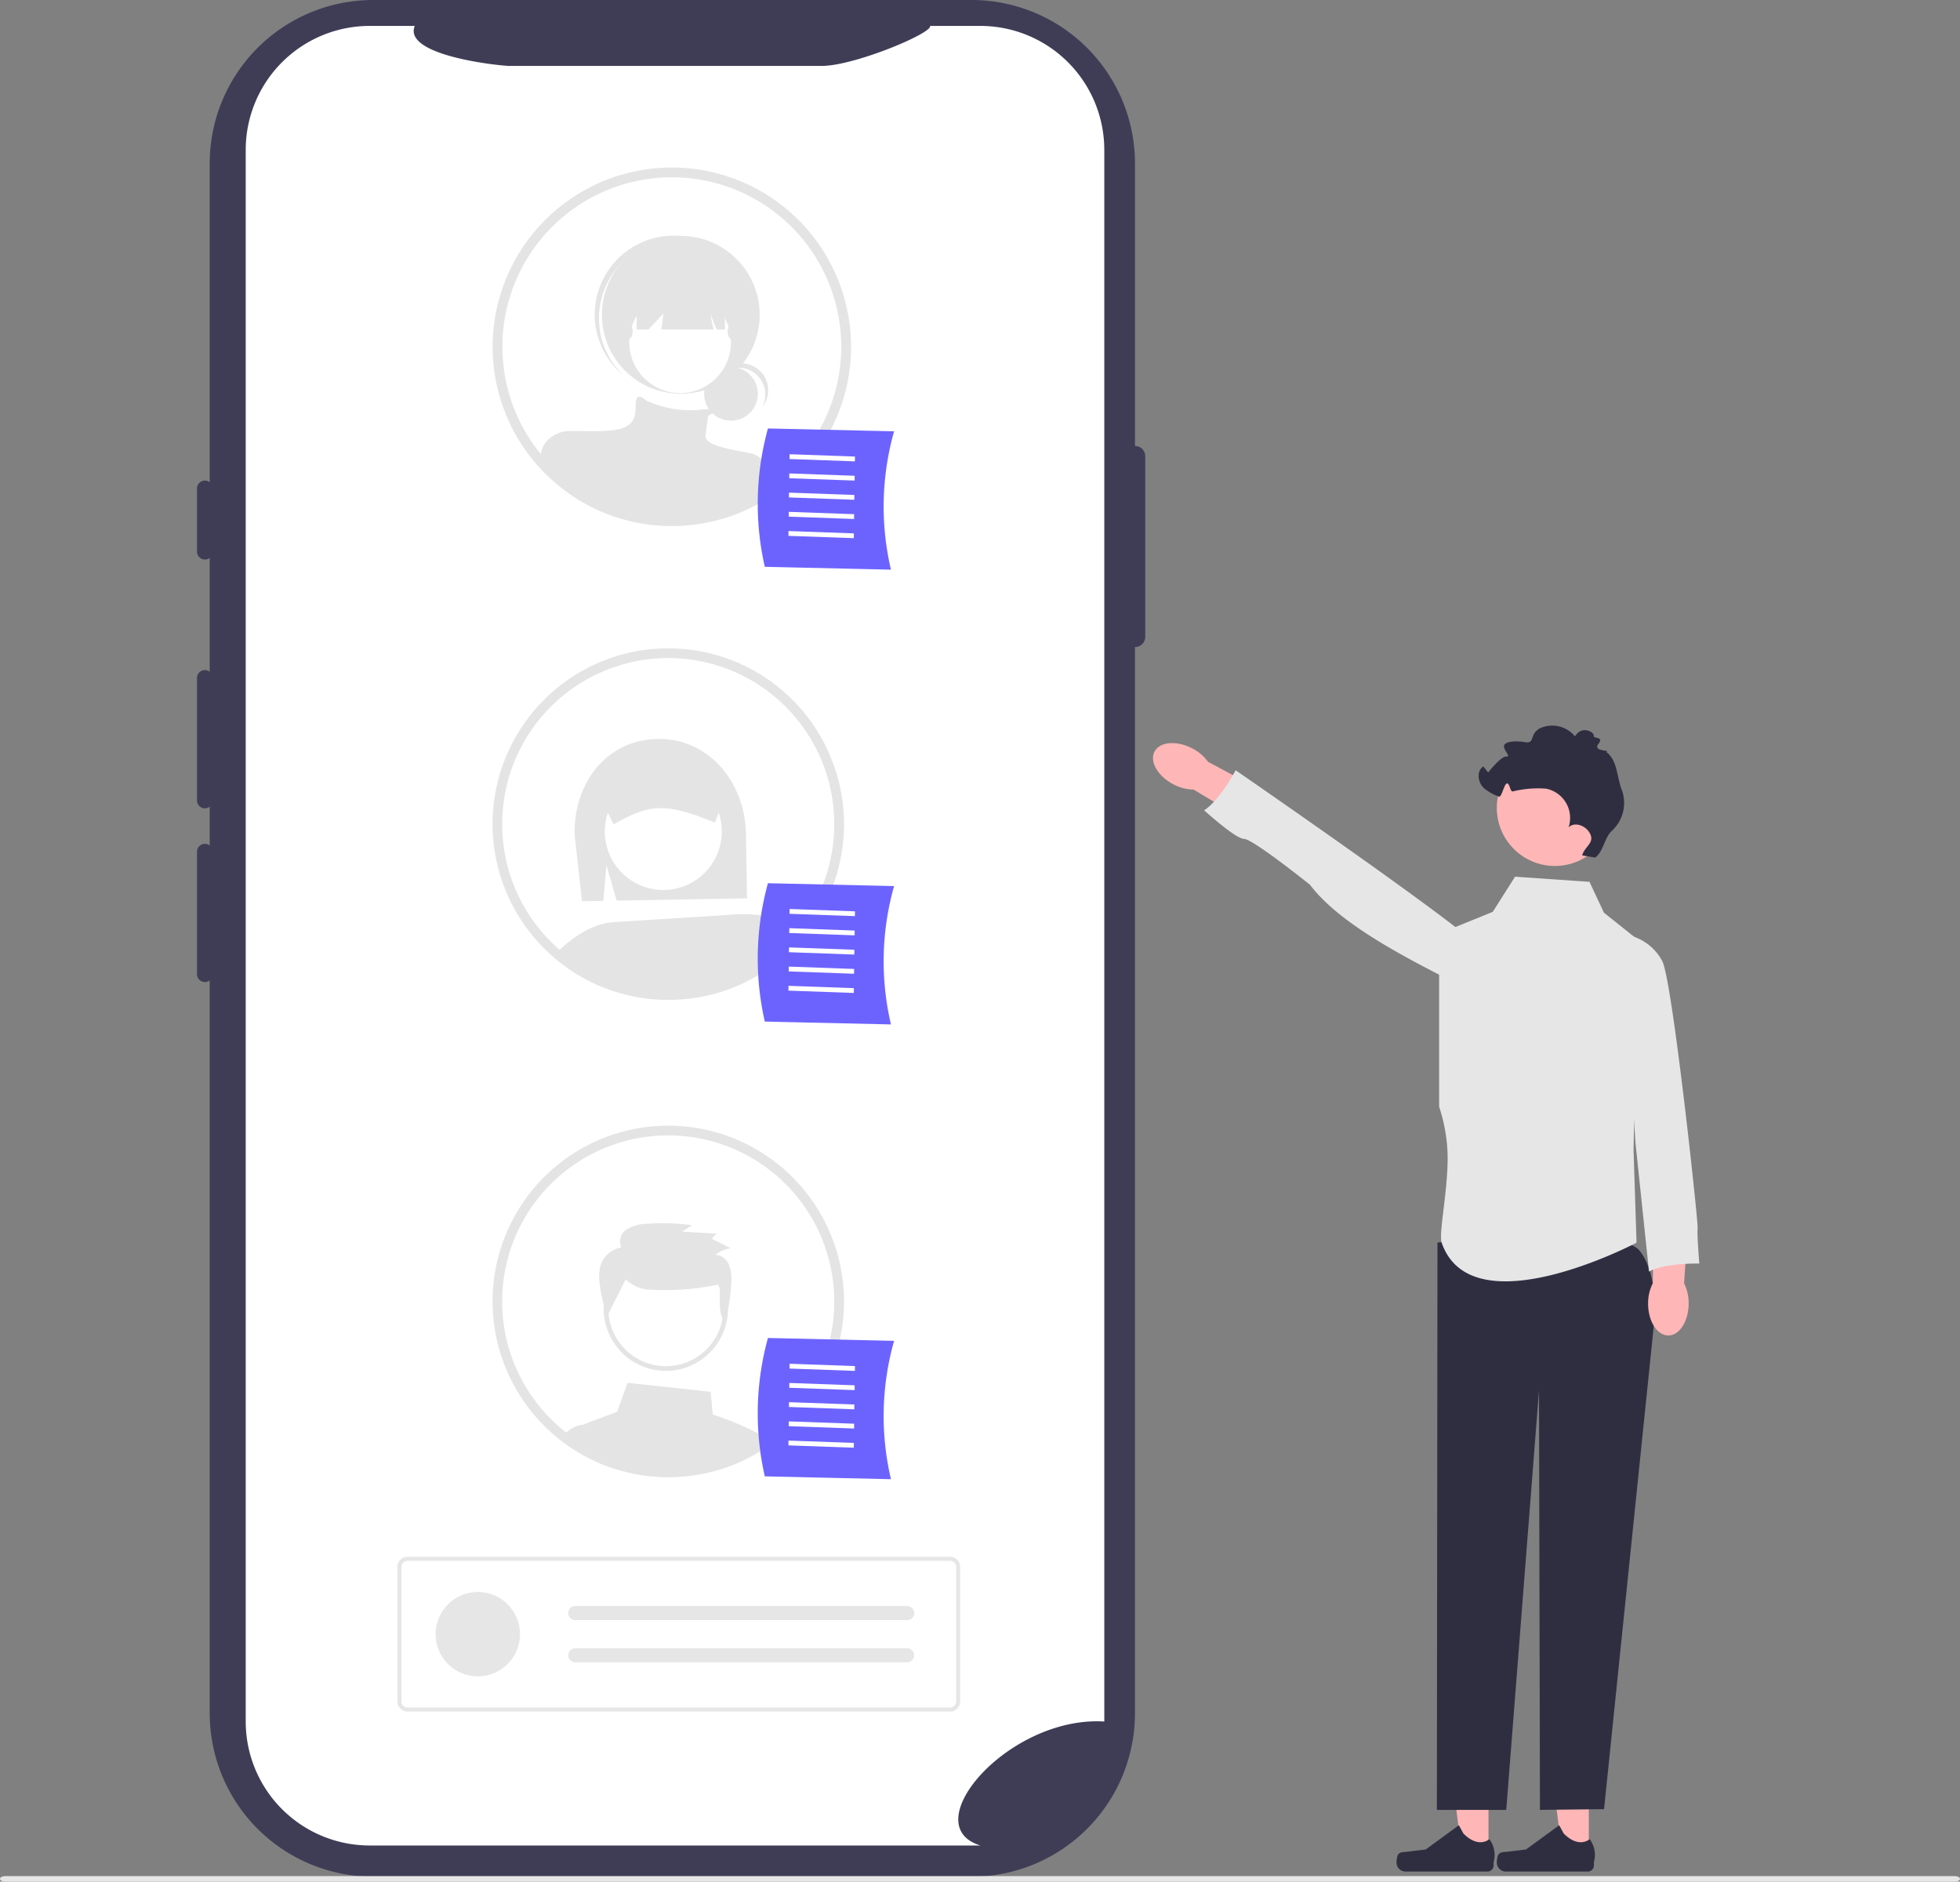 <svg id="單線" xmlns="http://www.w3.org/2000/svg" width="175" height="167.966" viewBox="0 0 175 167.966">
  <rect x="0" y="0" width="175" height="167.966" fill="#808080" stroke="none"/>
  <g id="Group_21" data-name="Group 21" transform="translate(124.689 156.53)">
    <path id="Path_24" data-name="Path 24" d="M584.882,673.181h-2.364l-1.125-9.12h3.49Z" transform="translate(-576.669 -664.061)" fill="#ffb6b6"/>
    <path id="Path_25" data-name="Path 25" d="M561.464,693.875h0a2.03,2.03,0,0,0-.112.668h0a.8.8,0,0,0,.8.8h7.322a.547.547,0,0,0,.547-.547v-.3a2.34,2.34,0,0,0-.383-2.045s-.927.884-2.312-.5l-.408-.74-2.956,2.162-1.639.2c-.359.044-.676-.007-.861.3Z" transform="translate(-561.352 -684.808)" fill="#2f2e41"/>
  </g>
  <g id="Group_22" data-name="Group 22" transform="translate(133.646 156.53)">
    <path id="Path_26" data-name="Path 26" d="M622.882,673.181h-2.364l-1.125-9.12h3.49Z" transform="translate(-614.669 -664.061)" fill="#ffb6b6"/>
    <path id="Path_27" data-name="Path 27" d="M599.464,693.875h0a2.03,2.03,0,0,0-.112.668h0a.8.8,0,0,0,.8.8h7.322a.547.547,0,0,0,.547-.547v-.3a2.34,2.34,0,0,0-.383-2.045s-.927.884-2.312-.5l-.408-.74-2.956,2.162-1.639.2c-.359.044-.676-.007-.861.3Z" transform="translate(-599.352 -684.808)" fill="#2f2e41"/>
  </g>
  <path id="Path_28" data-name="Path 28" d="M576.692,468.8l-.052,50.646h6.194l2.925-37.451.083,37.451,5.725-.067L596,476.3s.6-4.5-1.283-6.8-18.023-.7-18.023-.7h0Z" transform="translate(-448.347 -357.882)" fill="#2f2e41"/>
  <path id="Path_29" data-name="Path 29" d="M563.975,467.978c.126,1.567-.58,2.9-1.577,2.982s-1.907-1.125-2.034-2.691a3.935,3.935,0,0,1,.267-1.838l-.451-6.645,3.123-.145.113,6.566A3.933,3.933,0,0,1,563.975,467.978Z" transform="matrix(-0.53, 0.848, -0.848, -0.53, 800.526, -160.205)" fill="#ffb6b6"/>
  <path id="b-265" d="M162.047,39.811h0V14.594A14.594,14.594,0,0,0,147.453,0H94.028A14.594,14.594,0,0,0,79.433,14.594V152.932a14.594,14.594,0,0,0,14.594,14.594h53.425a14.594,14.594,0,0,0,14.594-14.594V57.76h0a.919.919,0,0,0,.919-.919V40.73a.919.919,0,0,0-.919-.919Z" transform="translate(-60.709 0)" fill="#3f3d56"/>
  <path id="c-266" d="M169.731,20.883V161.176c-8.529-.524-16.973,9.256-11.065,11.067H104.144a11.071,11.071,0,0,1-11.072-11.067V20.883A11.07,11.07,0,0,1,104.144,9.816h4.021c-1.095,2.693,7.742,3.569,8.42,3.57h27.923c2.907,0,9.92-2.942,9.665-3.57h4.492A11.069,11.069,0,0,1,169.73,20.881v0h0Z" transform="translate(-71.133 -7.502)" fill="#fff"/>
  <path id="f-269" d="M174.543,710.977H.457c-.252,0-.457-.11-.457-.246s.2-.246.457-.246H174.543c.252,0,.457.11.457.246s-.2.246-.457.246Z" transform="translate(0 -543.011)" fill="#e6e6e6"/>
  <path id="o-277" d="M199.884,128.235H151.435a.9.9,0,0,1-.9-.9V115.32a.9.9,0,0,1,.9-.9h48.448a.9.9,0,0,1,.9.9v12.018a.9.9,0,0,1-.9.9h0Zm-48.449-13.453a.539.539,0,0,0-.538.538v12.018a.539.539,0,0,0,.538.538h48.449a.539.539,0,0,0,.538-.538V115.32a.539.539,0,0,0-.538-.538Z" transform="translate(-115.054 24.548)" fill="#e6e6e6"/>
  <path id="p-278" d="M215.872,133.063a.628.628,0,1,0,0,1.256h29.607a.628.628,0,1,0,.048-1.255H215.872Z" transform="translate(-164.507 10.302)" fill="#e6e6e6"/>
  <path id="q-279" d="M215.872,149.049a.628.628,0,1,0,0,1.256h29.607a.628.628,0,0,0,.048-1.255H215.872Z" transform="translate(-164.507 -1.916)" fill="#e6e6e6"/>
  <circle id="r" cx="3.768" cy="3.768" r="3.768" transform="translate(38.893 142.109)" fill="#e6e6e6"/>
  <path id="s-280" d="M590.915,332.469l-6.647-.457-1.989,3.135-4.79,1.947v15.449a14.887,14.887,0,0,1,.763,4.638c-.018,3.078-.809,6.7-.536,7.5,2.678,7.765,17.4,0,17.4,0l-.268-8.3.364-18.759-3.009-2.4Z" transform="translate(-448.996 -253.751)" fill="#e6e6e6"/>
  <path id="t-281" d="M564.621,351.83l-.078.013a4.549,4.549,0,0,0-3.371,2.578c-.81,1.751-1.939,27.124-1.939,27.124s3.019-.229,4.522.489c0,0,.678-3.737.272-4.387s.355-7.149.355-7.149c1.652-4.32,1-11.429.239-18.669Z" transform="matrix(-0.53, 0.848, -0.848, -0.53, 730.266, -203.254)" fill="#e6e6e6"/>
  <path id="Path_30" data-name="Path 30" d="M660.267,466.193c-.006,1.572-.821,2.843-1.821,2.839s-1.806-1.281-1.8-2.852a3.935,3.935,0,0,1,.42-1.81l.107-6.66,3.124.117-.437,6.553a3.934,3.934,0,0,1,.408,1.812Z" transform="translate(-509.494 -349.821)" fill="#ffb6b6"/>
  <path id="u-282" d="M646.838,353.776l.079.009a4.549,4.549,0,0,1,3.5,2.4c.9,1.708,3.232,23.445,3.158,23.842s.147,3.151.147,3.151-3.027-.076-4.492.717l-1.208-11.49Z" transform="translate(-501.998 -270.385)" fill="#e6e6e6"/>
  <g id="Group_23" data-name="Group 23" transform="translate(17.589 42.899)">
    <path id="Path_31" data-name="Path 31" d="M75.324,181.995a.706.706,0,0,0-.705.705v5.64a.705.705,0,1,0,1.41,0V182.7A.706.706,0,0,0,75.324,181.995Z" transform="translate(-74.619 -181.995)" fill="#3f3d56"/>
    <path id="Path_32" data-name="Path 32" d="M75.324,253.777a.706.706,0,0,0-.705.7V265.41a.705.705,0,0,0,1.41,0V254.482A.706.706,0,0,0,75.324,253.777Z" transform="translate(-74.619 -236.857)" fill="#3f3d56"/>
    <path id="Path_33" data-name="Path 33" d="M75.324,319.576a.706.706,0,0,0-.705.705v10.928a.705.705,0,0,0,1.41,0V320.281A.706.706,0,0,0,75.324,319.576Z" transform="translate(-74.619 -287.146)" fill="#3f3d56"/>
  </g>
  <circle id="v" cx="5.185" cy="5.185" r="5.185" transform="translate(133.642 66.932)" fill="#ffb6b6"/>
  <path id="w-283" d="M602.854,286.559c.721-.564.791-1.64,1.406-2.318a3.394,3.394,0,0,0,.973-3.7c-.477-1.188-.375-2.649-1.4-3.413.5-.182-1.24,0-.7-.714s-.481-.432-.413-.725-.85-.828-1.445-.245a1.51,1.51,0,0,0-.233.293,2.625,2.625,0,0,0-3.194-.687c-.911.566-.331,1.367-1.311,1.2-.461-.079-1.455-.143-1.769.2-.3.373.637,1.135.163,1.09-.459-.087-1.636,1.42-1.636,1.42l-.436-.535c-.693.452-.466,1.631.232,2.074a4.414,4.414,0,0,0,1.174.621c.247.031.452-1.152.707-1.179s.27.773.527.71a9.445,9.445,0,0,1,2.96-.244,2.664,2.664,0,0,1,2.012,3.454c.583-.572,1.661-.1,1.963.662s-.526,1.053-.75,1.839" transform="translate(-460.419 -210.005)" fill="#2f2e41"/>
  <g id="報告" transform="translate(43.984 14.953)">
    <path id="Path_131" data-name="Path 131" d="M297.032,533.6a15.685,15.685,0,1,0-27.1,14.9c.141.177.287.355.436.526.011.011.02.022.031.034a15.225,15.225,0,0,0,1.168,1.205c.107.1.22.2.332.3.214.191.434.374.662.549.09.07.177.141.27.208.36.273.735.527,1.121.769l.017.008c.11.068.222.135.335.2.2.121.411.237.619.346l.132.068c.3.158.614.307.932.445l.2.085.014.006c.149.062.3.121.451.177a14.782,14.782,0,0,0,1.526.49,15.694,15.694,0,0,0,4.046.529c.5,0,.991-.022,1.478-.07a15.622,15.622,0,0,0,3.277-.662l.008,0a15.364,15.364,0,0,0,1.968-.78s.008,0,.011-.006c.143-.068.282-.141.422-.211l.068-.034c.113-.059.225-.118.338-.18.282-.155.558-.318.831-.493.076-.045.149-.093.225-.143.107-.07.214-.144.318-.22.138-.1.276-.194.411-.3.042-.031.087-.062.13-.1a15.679,15.679,0,0,0,5.327-17.647Z" transform="translate(-266.534 -437.53)" fill="#fff"/>
    <path id="Path_132" data-name="Path 132" d="M319.209,637.876a26.074,26.074,0,0,0-4.161-1.751l-.183-2.024-7.422-.8-.943,2.587-2.664,1a1.3,1.3,0,0,0-.27.141h0a1.32,1.32,0,0,0-.563.878,1.35,1.35,0,0,0,.02.529l.141.577c.2.121.411.237.619.346l.132.068c.3.158.614.307.932.445l.2.084.014.006c.149.062.3.121.45.177a14.806,14.806,0,0,0,1.526.49,15.691,15.691,0,0,0,4.046.529c.5,0,.991-.023,1.478-.07a15.632,15.632,0,0,0,3.277-.662l.008,0a15.4,15.4,0,0,0,1.968-.78s.008,0,.011-.006c.144-.068.282-.141.422-.211l.068-.034c.113-.059.225-.118.338-.18.282-.155.557-.318.83-.493.076-.045.149-.093.225-.144.107-.07.214-.144.318-.22C319.764,638.189,319.491,638.028,319.209,637.876Z" transform="translate(-295.394 -524.811)" fill="#e4e4e4"/>
    <path id="Path_133" data-name="Path 133" d="M300.356,653.291l-.465-2.1h-1.214l-.037,0h0a2.631,2.631,0,0,0-1.222.422,2.709,2.709,0,0,0-.653.586c.36.273.735.527,1.121.769l.017.008c.11.068.222.135.335.2.2.121.411.237.619.346l.132.068c.3.158.614.307.932.445l.2.084.014.006c.149.062.3.121.451.177Z" transform="translate(-290.47 -538.978)" fill="#e4e4e4"/>
    <circle id="Ellipse_17" data-name="Ellipse 17" cx="5.345" cy="5.345" r="5.345" transform="translate(10.123 96.52)" fill="#fff"/>
    <path id="Path_134" data-name="Path 134" d="M319.7,585.914a5.554,5.554,0,1,1,2.671-10.429h0a5.557,5.557,0,0,1-2.671,10.429Zm.016-10.692a5.136,5.136,0,1,0,2.455.629,5.136,5.136,0,0,0-2.455-.629Z" transform="translate(-304.24 -478.493)" fill="#e4e4e4"/>
    <path id="Path_135" data-name="Path 135" d="M314.586,569.892a3.38,3.38,0,0,0,2.354.915,22.168,22.168,0,0,0,6.019-.492c.122,1.186-.211,2.465.487,3.44a15.971,15.971,0,0,0,.567-3.621,3.463,3.463,0,0,0-.2-1.55,1.426,1.426,0,0,0-1.215-.9,3.045,3.045,0,0,1,1.358-.581l-1.7-.853.436-.447-3.073-.188.89-.565a19.3,19.3,0,0,0-4.043-.128,3.47,3.47,0,0,0-1.788.5,1.291,1.291,0,0,0-.486,1.616,2.347,2.347,0,0,0-1.789,1.419,3.788,3.788,0,0,0-.136,1.821,12.916,12.916,0,0,0,.677,2.864Z" transform="translate(-302.706 -470.63)" fill="#e4e4e4"/>
    <path id="Path_136" data-name="Path 136" d="M297.032,533.6a15.685,15.685,0,1,0-27.1,14.9c.141.177.287.355.436.526.011.011.02.022.031.034a15.225,15.225,0,0,0,1.168,1.205c.107.1.22.2.332.3.214.191.434.374.662.549.09.07.177.141.27.208.36.273.735.527,1.121.769l.017.008c.11.068.222.135.335.2.2.121.411.237.619.346l.132.068c.3.158.614.307.932.445l.2.085.014.006c.149.062.3.121.451.177a14.782,14.782,0,0,0,1.526.49,15.694,15.694,0,0,0,4.046.529c.5,0,.991-.022,1.478-.07a15.622,15.622,0,0,0,3.277-.662l.008,0a15.364,15.364,0,0,0,1.968-.78s.008,0,.011-.006c.143-.068.282-.141.422-.211l.068-.034c.113-.059.225-.118.338-.18.282-.155.558-.318.831-.493.076-.045.149-.093.225-.143.107-.07.214-.144.318-.22.138-.1.276-.194.411-.3.042-.031.087-.062.13-.1a15.679,15.679,0,0,0,5.327-17.647Zm-5.845,16.963c-.093.073-.189.144-.284.208s-.186.138-.282.2-.163.115-.248.169l-.025.017c-.062.042-.124.082-.186.121q-.351.22-.71.422l-.076.042c-.107.059-.214.116-.321.172-.014.008-.031.014-.045.023l-.017.008c-.135.07-.273.138-.411.2a13.8,13.8,0,0,1-1.641.665c-.073.025-.146.051-.22.073a14.771,14.771,0,0,1-3.1.631c-.462.042-.929.065-1.4.065a14.624,14.624,0,0,1-3.826-.5,13.926,13.926,0,0,1-1.878-.636c-.031-.014-.065-.025-.1-.039s-.065-.025-.1-.039-.065-.028-.1-.045c-.265-.115-.527-.242-.783-.374l-.124-.065c-.313-.163-.62-.338-.918-.524-.087-.053-.177-.11-.262-.169l-.065-.042c-.2-.132-.4-.27-.594-.414-.132-.1-.265-.2-.394-.3-.217-.163-.425-.338-.628-.518-.107-.09-.211-.189-.312-.281a14.3,14.3,0,0,1-1.132-1.171c-.118-.135-.234-.27-.344-.411a1.024,1.024,0,0,1-.07-.087,14.826,14.826,0,1,1,20.587,2.6Z" transform="translate(-266.534 -437.53)" fill="#e4e4e4"/>
    <path id="Path_137" data-name="Path 137" d="M297.032,328.921a15.685,15.685,0,1,0-27.1,14.9c.141.177.287.355.436.526.011.011.02.023.031.034a15.226,15.226,0,0,0,1.168,1.205c.107.1.22.2.332.3.214.191.434.374.662.549.09.07.177.141.27.208.36.273.735.526,1.121.769l.017.008c.11.068.222.135.335.2.2.121.411.237.619.346l.132.068c.3.158.614.307.932.445l.2.084.014.006c.149.062.3.121.451.177a14.806,14.806,0,0,0,1.526.49,15.693,15.693,0,0,0,4.046.529c.5,0,.991-.023,1.478-.07a15.63,15.63,0,0,0,3.277-.662l.008,0a15.377,15.377,0,0,0,1.968-.78s.008,0,.011-.006c.144-.068.282-.141.422-.211l.068-.034c.113-.059.225-.118.338-.18.282-.155.557-.318.831-.493.076-.045.149-.093.225-.144.107-.07.214-.144.318-.22.138-.1.276-.194.411-.3.042-.031.087-.062.13-.1a15.679,15.679,0,0,0,5.327-17.648Z" transform="translate(-266.534 -275.46)" fill="#fff"/>
    <path id="Path_138" data-name="Path 138" d="M304.5,368.469l.911,3.156,11.642-.205-.1-5.782c-.081-4.577-3.315-8.524-7.892-8.443s-7.487,3.95-7.406,8.527l.665,5.959,1.9-.033Z" transform="translate(-294.337 -306.184)" fill="#e4e4e4"/>
    <circle id="Ellipse_18" data-name="Ellipse 18" cx="5.223" cy="5.223" r="5.223" transform="translate(10.015 54.046)" fill="#fff"/>
    <path id="Path_139" data-name="Path 139" d="M314.142,433.1l-.118,2.2a13.986,13.986,0,0,1-19.384.751c-.121-.106-.239-.217-.355-.331.724-.719,2.723-2.5,4.942-2.661l10-.63S313.022,431.984,314.142,433.1Z" transform="translate(-288.507 -365.687)" fill="#e4e4e4"/>
    <path id="Path_140" data-name="Path 140" d="M323.218,371.665a2.025,2.025,0,0,0-.36-1.118c-.024-.034-.048-.065-.072-.1a2.035,2.035,0,0,0-1.632-.78l-3.754.068-3.752.065a2.033,2.033,0,0,0-1.992,2.064l.893,1.8.514,1.033.085-.048c3.247-1.825,4.575-1.849,8.873-.152l.087.034.34-.872.773-1.977Z" transform="translate(-302.261 -316.064)" fill="#e4e4e4"/>
    <path id="Path_141" data-name="Path 141" d="M378.431,437.473c-.3.386-.574.379-.915.732a16.362,16.362,0,0,1-3.3,2.3l-.234-4.2,3.266-.316A3.013,3.013,0,0,1,378.431,437.473Z" transform="translate(-351.61 -368.58)" fill="#e4e4e4"/>
    <path id="Path_142" data-name="Path 142" d="M297.032,328.921a15.685,15.685,0,1,0-27.1,14.9c.141.177.287.355.436.526.011.011.02.023.031.034a15.226,15.226,0,0,0,1.168,1.205c.107.1.22.2.332.3.214.191.434.374.662.549.09.07.177.141.27.208.36.273.735.526,1.121.769l.017.008c.11.068.222.135.335.2.2.121.411.237.619.346l.132.068c.3.158.614.307.932.445l.2.084.014.006c.149.062.3.121.451.177a14.806,14.806,0,0,0,1.526.49,15.693,15.693,0,0,0,4.046.529c.5,0,.991-.023,1.478-.07a15.63,15.63,0,0,0,3.277-.662l.008,0a15.377,15.377,0,0,0,1.968-.78s.008,0,.011-.006c.144-.068.282-.141.422-.211l.068-.034c.113-.059.225-.118.338-.18.282-.155.557-.318.831-.493.076-.045.149-.093.225-.144.107-.07.214-.144.318-.22.138-.1.276-.194.411-.3.042-.031.087-.062.13-.1a15.679,15.679,0,0,0,5.327-17.648Zm-5.845,16.963c-.093.073-.189.144-.284.208s-.186.138-.282.2-.163.115-.248.169l-.025.017c-.062.042-.124.082-.186.121q-.351.22-.709.422l-.076.042c-.107.059-.214.115-.321.172-.014.008-.031.014-.045.022l-.017.009c-.135.07-.273.138-.411.2a13.822,13.822,0,0,1-1.641.664c-.073.025-.146.051-.219.073a14.767,14.767,0,0,1-3.1.631c-.462.042-.929.065-1.4.065a14.628,14.628,0,0,1-3.826-.5,13.911,13.911,0,0,1-1.878-.636c-.031-.014-.065-.025-.1-.039s-.065-.025-.1-.039-.065-.028-.1-.045c-.265-.115-.526-.242-.783-.374l-.124-.065c-.313-.163-.619-.338-.918-.524-.087-.054-.177-.11-.262-.169l-.065-.042c-.2-.132-.4-.27-.594-.414-.132-.1-.265-.2-.394-.3-.217-.163-.425-.338-.628-.518-.107-.09-.211-.189-.312-.282a14.3,14.3,0,0,1-1.132-1.171c-.118-.135-.234-.27-.344-.411a1.067,1.067,0,0,1-.07-.087,14.826,14.826,0,1,1,20.587,2.6Z" transform="translate(-266.534 -275.46)" fill="#e4e4e4"/>
    <path id="Path_143" data-name="Path 143" d="M297.647,122.933A16,16,0,1,0,270,138.133c.144.181.293.362.445.537.011.012.02.023.032.035a15.54,15.54,0,0,0,1.192,1.229c.109.1.224.2.339.3.218.2.442.382.675.56a15.728,15.728,0,0,0,1.419,1l.017.009c.319.2.643.382.974.557l.135.069c.31.161.626.313.951.454l.2.086.014.006a15.548,15.548,0,0,0,2.016.681,16.009,16.009,0,0,0,4.127.54c.508,0,1.011-.023,1.508-.072a15.945,15.945,0,0,0,3.343-.675l.009,0a15.693,15.693,0,0,0,2.008-.8s.009,0,.012-.006c.146-.069.287-.144.431-.215l.069-.034c.115-.06.23-.121.345-.184.287-.158.569-.325.847-.5.078-.046.152-.095.23-.146.253-.167.5-.345.744-.526.043-.032.089-.063.132-.1A16,16,0,0,0,297.647,122.933Z" transform="translate(-266.534 -112.188)" fill="#fff"/>
    <circle id="Ellipse_188" data-name="Ellipse 188" cx="2.398" cy="2.398" r="2.398" transform="translate(18.884 17.804)" fill="#e4e4e4"/>
    <path id="Path_969" data-name="Path 969" d="M364.85,196.651a2.4,2.4,0,0,1,2.111,3.536,2.4,2.4,0,1,0-3.983-2.634,2.392,2.392,0,0,1,1.872-.9Z" transform="translate(-342.899 -178.781)" fill="#e4e4e4"/>
    <circle id="Ellipse_189" data-name="Ellipse 189" cx="7.044" cy="7.044" r="7.044" transform="translate(9.757 6.108)" fill="#e4e4e4"/>
    <path id="Path_970" data-name="Path 970" d="M312.477,144.089a7.043,7.043,0,0,1,9.763-.739c-.057-.055-.115-.11-.174-.163a7.044,7.044,0,0,0-9.4,10.494l.04.036c.06.053.121.1.182.154a7.043,7.043,0,0,1-.41-9.782Z" transform="translate(-301.204 -135.306)" fill="#e4e4e4"/>
    <circle id="Ellipse_190" data-name="Ellipse 190" cx="4.537" cy="4.537" r="4.537" transform="translate(12.205 11.064)" fill="#fff"/>
    <path id="Path_144" data-name="Path 144" d="M307.466,217.439v1.522c-.279.178-.56.345-.847.5-.115.063-.23.124-.345.184l-.069.034c-.144.072-.284.146-.431.215,0,0-.009,0-.011.006a15.684,15.684,0,0,1-2.008.8l-.009,0a15.945,15.945,0,0,1-3.343.675c-.5.049-1,.072-1.508.072a16.008,16.008,0,0,1-4.127-.54,15.538,15.538,0,0,1-2.016-.681l-.014-.006-.2-.086c-.325-.141-.64-.293-.951-.454l-.135-.069c-.33-.175-.655-.359-.974-.557l-.017-.009a15.736,15.736,0,0,1-1.419-1c-.233-.178-.457-.365-.675-.56-.115-.1-.23-.2-.339-.3a15.565,15.565,0,0,1-1.192-1.229,5.817,5.817,0,0,1,.218-.882l0,0a1.281,1.281,0,0,1,.06-.144,1.133,1.133,0,0,1,.055-.121,2.728,2.728,0,0,1,2.6-1.252c.652-.029,1.373,0,2.134-.006.4,0,.818-.017,1.235-.055,2.628-.238,2.151-1.789,2.269-2.625.118-.81.847-.109.9-.063l0,0a9.269,9.269,0,0,0,4.768.836c.281-.034.563-.055.844-.063.741-.009.58.2.325.379a3.215,3.215,0,0,1-.388.218s-.118.718-.238,1.792c-.115,1.028,3.507,1.384,4.216,1.608h0A2.59,2.59,0,0,1,307.466,217.439Z" transform="translate(-282.606 -190.017)" fill="#e4e4e4"/>
    <path id="Path_975" data-name="Path 975" d="M328.31,159.866V164.4h1.051l1.337-1.433-.179,1.433h4.644l-.287-1.433.574,1.433h.741v-4.538Z" transform="translate(-315.449 -149.937)" fill="#e4e4e4"/>
    <ellipse id="Ellipse_191" data-name="Ellipse 191" cx="0.358" cy="0.657" rx="0.358" ry="0.657" transform="translate(11.787 13.989)" fill="#e4e4e4"/>
    <ellipse id="Ellipse_192" data-name="Ellipse 192" cx="0.358" cy="0.657" rx="0.358" ry="0.657" transform="translate(20.98 13.989)" fill="#e4e4e4"/>
    <path id="Path_145" data-name="Path 145" d="M297.647,122.933A16,16,0,1,0,270,138.133c.144.181.293.362.445.537.011.012.02.023.032.035a15.54,15.54,0,0,0,1.192,1.229c.109.1.224.2.339.3.218.2.442.382.675.56a15.728,15.728,0,0,0,1.419,1l.017.009c.319.2.643.382.974.557l.135.069c.31.161.626.313.951.454l.2.086.014.006a15.548,15.548,0,0,0,2.016.681,16.009,16.009,0,0,0,4.127.54c.508,0,1.011-.023,1.508-.072a15.945,15.945,0,0,0,3.343-.675l.009,0a15.693,15.693,0,0,0,2.008-.8s.009,0,.012-.006c.146-.069.287-.144.431-.215l.069-.034c.115-.06.23-.121.345-.184.287-.158.569-.325.847-.5.078-.046.152-.095.23-.146.253-.167.5-.345.744-.526.043-.032.089-.063.132-.1A16,16,0,0,0,297.647,122.933Zm-5.963,17.3c-.095.075-.192.146-.29.213s-.19.141-.287.2-.167.118-.253.172-.144.095-.215.141q-.357.224-.724.431l-.078.043c-.109.06-.218.118-.327.175-.014.009-.032.014-.046.023l-.017.009c-.138.072-.279.141-.419.207a14.087,14.087,0,0,1-1.675.678c-.075.026-.149.052-.224.075a15.064,15.064,0,0,1-3.165.643c-.471.043-.948.066-1.428.066a14.923,14.923,0,0,1-3.9-.511,14.193,14.193,0,0,1-1.916-.649c-.066-.026-.132-.055-.2-.08-.034-.014-.066-.029-.1-.046-.27-.118-.537-.247-.8-.382l-.126-.066c-.319-.167-.632-.345-.936-.534-.112-.069-.224-.141-.333-.215-.345-.227-.681-.471-1.008-.727-.221-.167-.434-.345-.64-.528-.109-.092-.215-.192-.319-.287a14.6,14.6,0,0,1-1.155-1.195c-.121-.138-.238-.276-.35-.419a1.08,1.08,0,0,1-.072-.089,15.125,15.125,0,1,1,21,2.651Z" transform="translate(-266.534 -112.188)" fill="#e4e4e4"/>
    <path id="Path_146" data-name="Path 146" d="M392.064,236.665,380.8,236.41a25.328,25.328,0,0,1,.28-12.35l11.264.255A24.664,24.664,0,0,0,392.064,236.665Z" transform="translate(-356.498 -200.766)" fill="#6c63ff"/>
    <path id="Path_147" data-name="Path 147" d="M127.341,123.353l.006-.429,5.836.209-.006.429Z" transform="translate(-100.83 -97.33)" fill="#fff"/>
    <path id="Path_148" data-name="Path 148" d="M127.223,131.588l.006-.429,5.836.209-.006.429Z" transform="translate(-100.737 -103.85)" fill="#fff"/>
    <path id="Path_149" data-name="Path 149" d="M127.1,139.824l.006-.429,5.836.209-.006.429Z" transform="translate(-100.643 -110.372)" fill="#fff"/>
    <path id="Path_150" data-name="Path 150" d="M126.987,148.06l.006-.429,5.836.209-.006.429Z" transform="translate(-100.55 -116.893)" fill="#fff"/>
    <path id="Path_151" data-name="Path 151" d="M126.869,156.295l.006-.429,5.836.209-.006.428Z" transform="translate(-100.457 -123.414)" fill="#fff"/>
    <path id="Path_152" data-name="Path 152" d="M392.064,431.665,380.8,431.41a25.328,25.328,0,0,1,.28-12.35l11.264.255A24.664,24.664,0,0,0,392.064,431.665Z" transform="translate(-356.498 -355.171)" fill="#6c63ff"/>
    <path id="Path_153" data-name="Path 153" d="M127.341,318.353l.006-.429,5.836.209-.006.429Z" transform="translate(-100.83 -251.734)" fill="#fff"/>
    <path id="Path_154" data-name="Path 154" d="M127.223,326.588l.006-.429,5.836.209-.006.429Z" transform="translate(-100.737 -258.255)" fill="#fff"/>
    <path id="Path_155" data-name="Path 155" d="M127.1,334.824l.006-.429,5.836.209-.006.429Z" transform="translate(-100.643 -264.776)" fill="#fff"/>
    <path id="Path_156" data-name="Path 156" d="M126.987,343.06l.006-.429,5.836.209-.006.429Z" transform="translate(-100.55 -271.298)" fill="#fff"/>
    <path id="Path_157" data-name="Path 157" d="M126.869,351.295l.006-.429,5.836.209-.006.428Z" transform="translate(-100.457 -277.818)" fill="#fff"/>
    <path id="Path_158" data-name="Path 158" d="M392.064,626.665,380.8,626.41a25.328,25.328,0,0,1,.28-12.35l11.264.255A24.663,24.663,0,0,0,392.064,626.665Z" transform="translate(-356.498 -509.575)" fill="#6c63ff"/>
    <path id="Path_159" data-name="Path 159" d="M127.341,513.352l.006-.429,5.836.209-.006.429Z" transform="translate(-100.83 -406.139)" fill="#fff"/>
    <path id="Path_160" data-name="Path 160" d="M127.223,521.588l.006-.429,5.836.209-.006.429Z" transform="translate(-100.737 -412.659)" fill="#fff"/>
    <path id="Path_161" data-name="Path 161" d="M127.1,529.824l.006-.429,5.836.209-.006.429Z" transform="translate(-100.643 -419.181)" fill="#fff"/>
    <path id="Path_162" data-name="Path 162" d="M126.987,538.06l.006-.429,5.836.208-.006.429Z" transform="translate(-100.55 -425.702)" fill="#fff"/>
    <path id="Path_163" data-name="Path 163" d="M126.869,546.295l.006-.429,5.836.209-.006.428Z" transform="translate(-100.457 -432.223)" fill="#fff"/>
  </g>
</svg>
